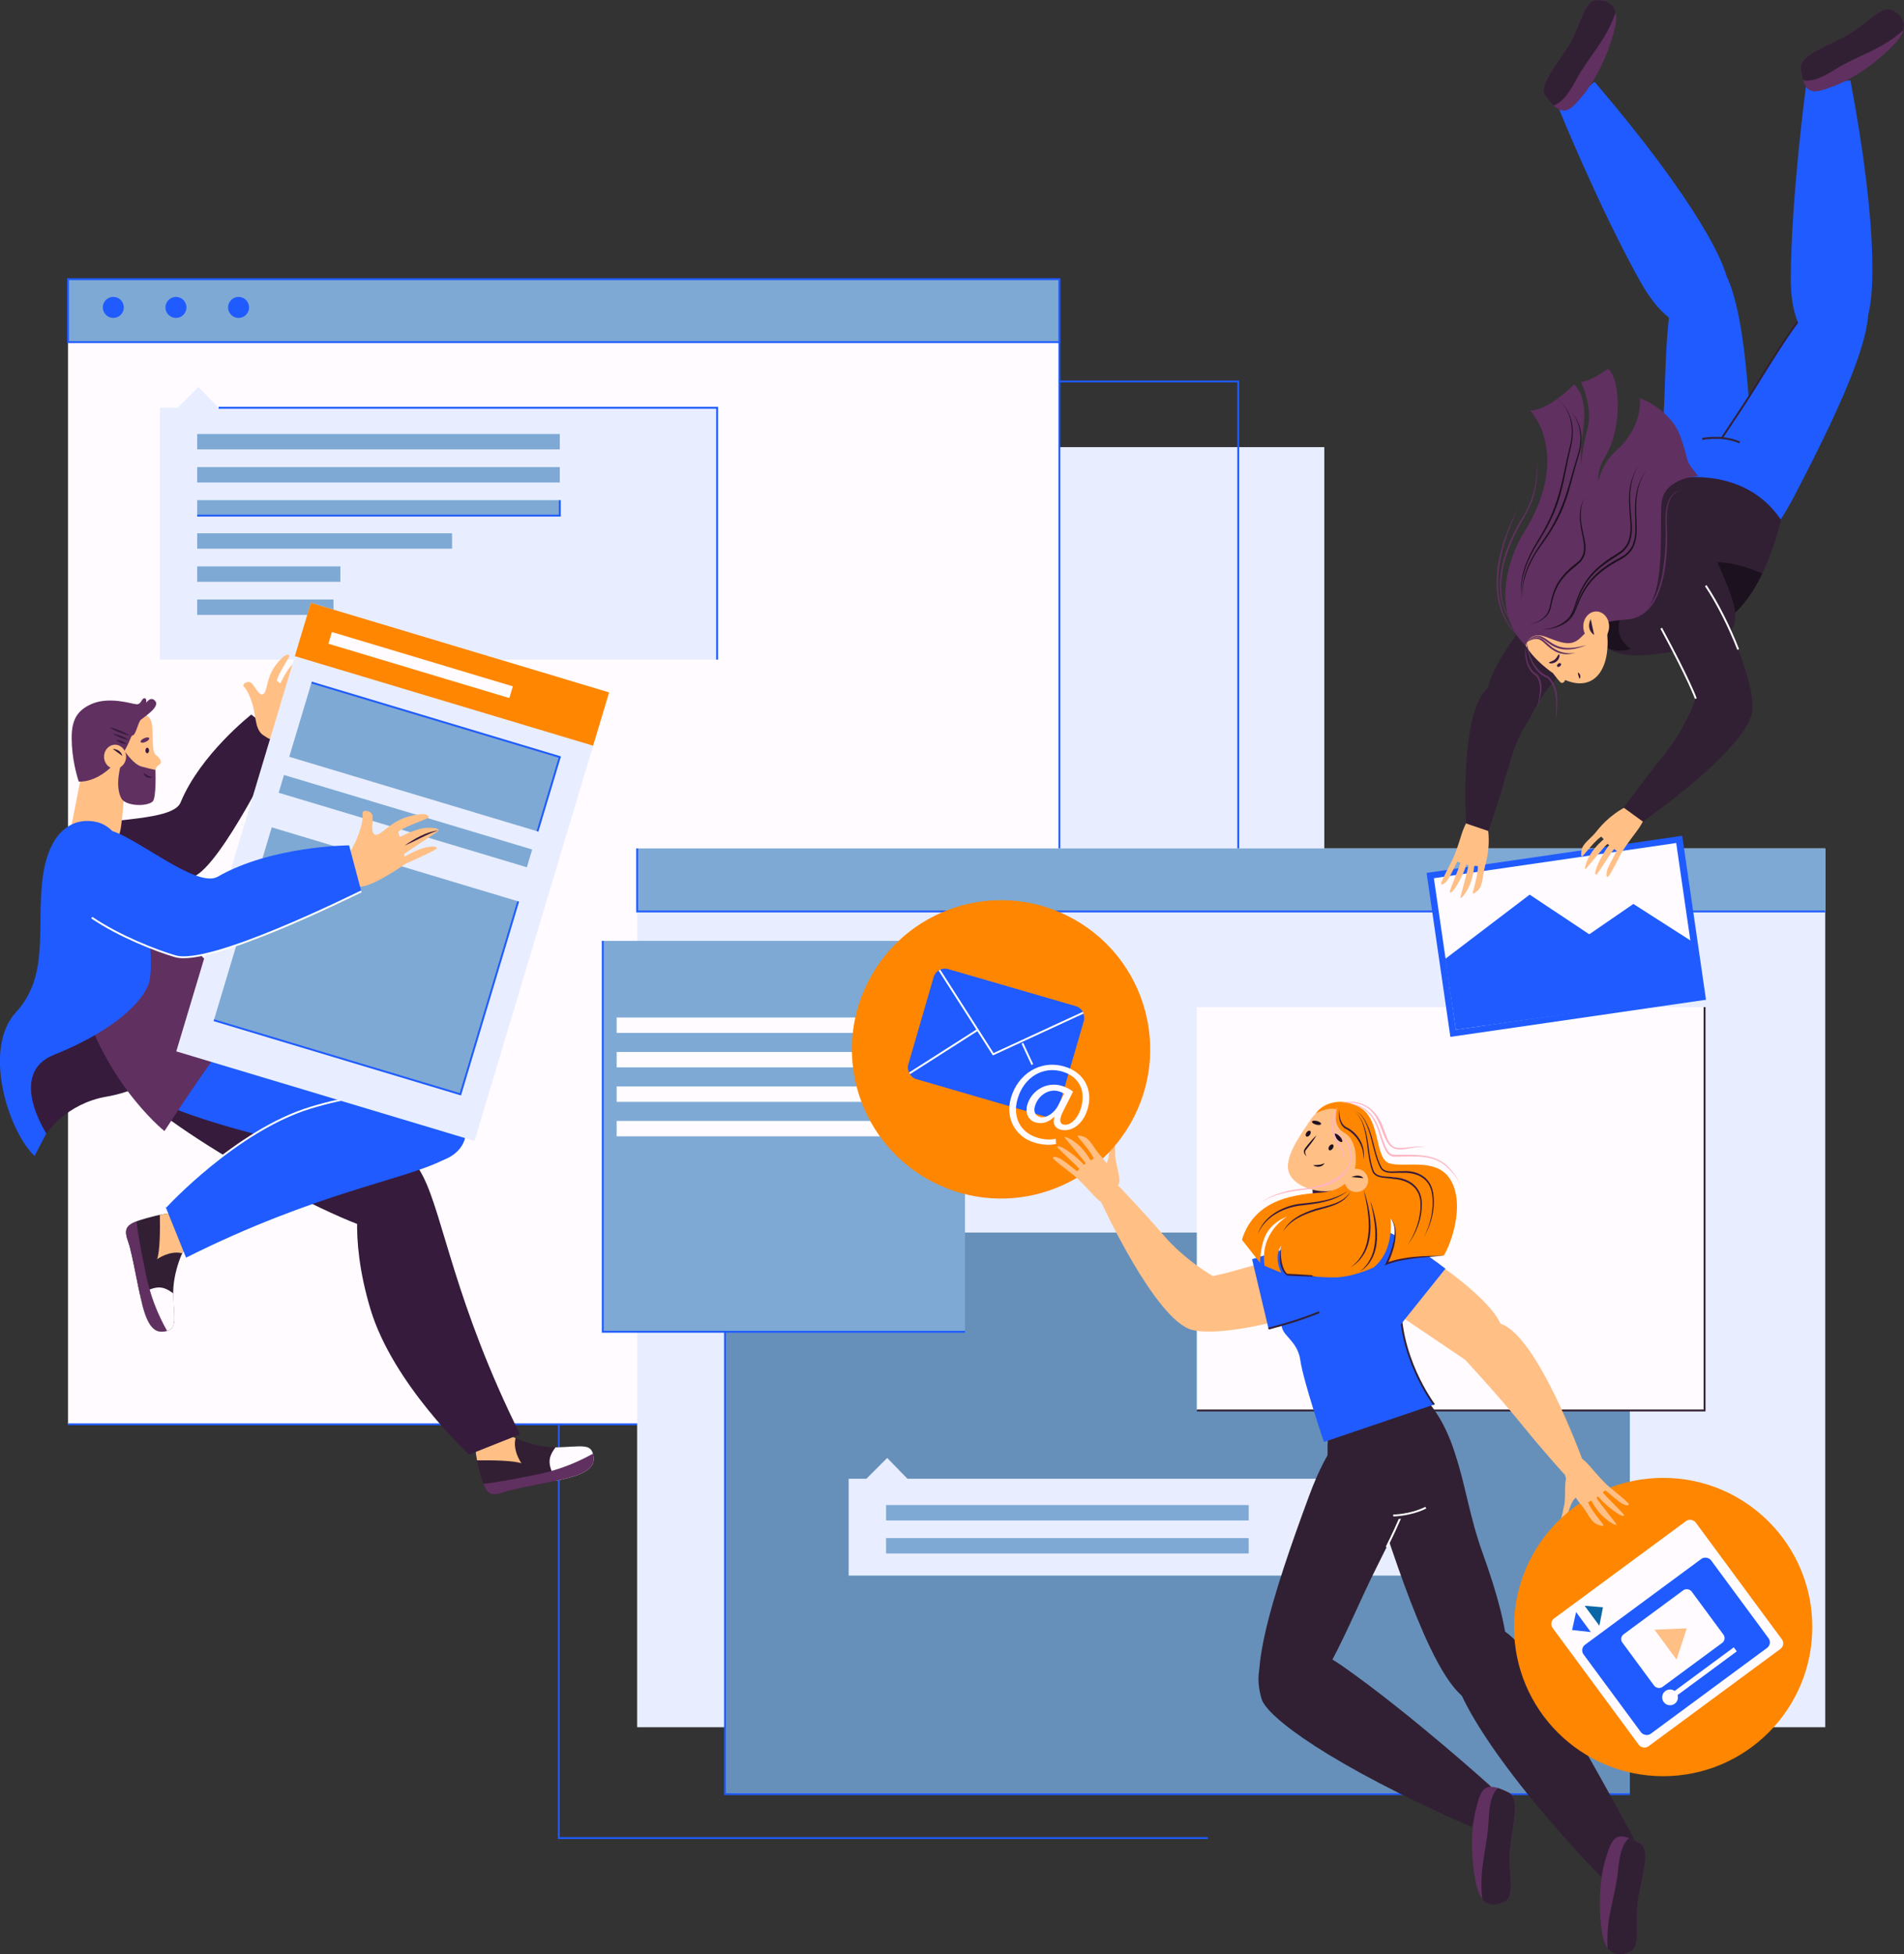 <?xml version="1.0" encoding="UTF-8"?> <svg xmlns="http://www.w3.org/2000/svg" id="_Слой_2" data-name="Слой 2" viewBox="0 0 253.56 260.2"><rect x="0" y="0" width="253.56" height="260.2" fill="#333333" stroke="none"/><defs><style> .cls-1 { fill: #0b66a8; } .cls-2 { fill: #1c111e; } .cls-3 { fill: #ff8600; } .cls-4 { fill: #321f33; } .cls-5 { fill: #6690ba; } .cls-6 { fill: #fff; stroke: #000; } .cls-6, .cls-7, .cls-8, .cls-9 { stroke-miterlimit: 10; stroke-width: .25px; } .cls-10 { fill: #1f5bff; } .cls-11 { fill: #312033; } .cls-12 { fill: #e8eeff; } .cls-13 { fill: #361b3c; } .cls-14 { fill: #603060; } .cls-15 { fill: #7ea9d4; } .cls-16 { fill: #ffb4c1; } .cls-17 { fill: #ffbf85; } .cls-7 { stroke: #fff; } .cls-7, .cls-8, .cls-9 { fill: none; } .cls-18 { fill: #fffbff; } .cls-8 { stroke: #312033; } .cls-9 { stroke: #1f5bff; } .cls-19 { fill: #1d0e21; } </style></defs><g id="OBJECTS"><g><g><g><rect class="cls-12" x="83.46" y="59.53" width="92.9" height="89.76"></rect><polyline class="cls-9" points="164.9 131.97 164.9 50.79 80.88 50.79"></polyline><polyline class="cls-9" points="74.42 166.09 74.42 244.72 160.85 244.72"></polyline></g><g><rect class="cls-18" x="9.06" y="37.17" width="132.02" height="152.45"></rect><polyline class="cls-9" points="141.08 37.17 141.08 189.63 9.06 189.63"></polyline><rect class="cls-15" x="9.06" y="37.17" width="132.02" height="8.38"></rect><rect class="cls-9" x="9.06" y="37.17" width="132.02" height="8.38"></rect><path class="cls-10" d="m13.69,40.93c0-.77.63-1.4,1.4-1.4s1.4.63,1.4,1.4-.63,1.4-1.4,1.4-1.4-.63-1.4-1.4Z"></path><path class="cls-10" d="m22.03,40.93c0-.77.63-1.4,1.4-1.4s1.4.63,1.4,1.4-.63,1.4-1.4,1.4-1.4-.63-1.4-1.4Z"></path><path class="cls-10" d="m30.37,40.93c0-.77.63-1.4,1.4-1.4s1.4.63,1.4,1.4-.63,1.4-1.4,1.4-1.4-.63-1.4-1.4Z"></path><polygon class="cls-12" points="29.11 54.29 26.42 51.51 23.64 54.29 21.29 54.29 21.29 87.82 95.5 87.82 95.5 54.29 29.11 54.29"></polygon><polyline class="cls-9" points="95.5 87.82 95.5 54.29 29.11 54.29"></polyline><rect class="cls-15" x="26.26" y="57.78" width="48.29" height="2.05"></rect><rect class="cls-15" x="26.26" y="62.19" width="48.29" height="2.05"></rect><rect class="cls-15" x="26.26" y="66.59" width="48.29" height="2.05"></rect><polyline class="cls-9" points="74.55 66.59 74.55 68.65 26.26 68.65"></polyline><rect class="cls-15" x="26.26" y="71" width="33.94" height="2.05"></rect><rect class="cls-15" x="26.26" y="75.41" width="19.07" height="2.05"></rect><rect class="cls-15" x="26.26" y="79.82" width="18.15" height="2.05"></rect></g><g><rect class="cls-12" x="84.85" y="112.96" width="158.22" height="117"></rect><rect class="cls-15" x="84.85" y="112.96" width="158.22" height="8.38"></rect><polyline class="cls-9" points="243.07 121.35 84.85 121.35 84.85 112.96"></polyline></g><g><rect class="cls-5" x="96.55" y="164.1" width="120.5" height="74.77"></rect><polyline class="cls-9" points="217.05 238.87 96.55 238.87 96.55 164.1"></polyline></g><g><polygon class="cls-12" points="120.85 196.88 118.15 194.11 115.38 196.88 113.02 196.88 113.02 209.77 187.24 209.77 187.24 196.88 120.85 196.88"></polygon><rect class="cls-15" x="118" y="200.38" width="48.29" height="2.05"></rect><rect class="cls-15" x="118" y="204.78" width="48.29" height="2.05"></rect></g><g><rect class="cls-15" x="80.27" y="125.27" width="48.24" height="52.04"></rect><rect class="cls-18" x="82.12" y="135.47" width="43.47" height="2.05"></rect><rect class="cls-18" x="82.12" y="140.06" width="43.47" height="2.05"></rect><rect class="cls-18" x="82.12" y="144.65" width="43.47" height="2.05"></rect><rect class="cls-18" x="82.12" y="149.24" width="43.47" height="2.05"></rect><polyline class="cls-9" points="128.51 177.31 80.27 177.31 80.27 125.27"></polyline></g><g><rect class="cls-18" x="159.38" y="134.09" width="67.62" height="53.7"></rect><polyline class="cls-8" points="227 134.09 227 187.79 159.38 187.79"></polyline></g></g><g><g><path class="cls-13" d="m9.29,116.81c1.92,4.3,12.74,1.39,16.46-.08,3.73-1.47,11.33-17.19,11.93-18.37l-4.22-3.22s-6.79,5.31-9.41,11.7c-1.03,2.52-9.98,2.03-12.72,3.31-1.38.65-4.31,1.57-2.05,6.65Z"></path><path class="cls-17" d="m35.21,97.98c-1.28-.71-1.08-2.49-1.54-4.05-.45-1.56-.87-2.18-1.19-2.5-.32-.32.44-.83.91-.56.47.27,1.07,1.85,1.65,1.55.59-.3.4-2.17,1.65-3.83,1.25-1.65,1.73-1.49,1.85-1.34.12.15-1.57,2.53-1.68,3.39l.48.34s.9-1.99,1.85-2.74c.95-.75,1.21-.61,1.1-.3-.11.31-1.41,4.25-1.41,4.25l.23.18s.65-1.59,1.27-2.29c.61-.7.88-.75,1.01-.65.12.1-1.71,3.5-1.71,3.5,0,0-1.33,4.36-2.46,5.12-1.14.77-1.65.13-2-.07Z"></path><path class="cls-6" d="m38.36,91.39s1.16-2.85,1.94-3.63"></path></g><g><path class="cls-4" d="m64.91,189.95c-2.22.8-1.69,3.54-.97,6.2.73,2.67,1.18,3.2,3.08,2.53,1.91-.67,7.38-1.45,9.54-2.18,2.15-.73,2.77-1.59,2.41-2.94s-1.47-.99-4.67-.88c-3.2.11-6.69-1.5-7.06-2.12-.37-.62-.98-1.11-2.33-.62Z"></path><path class="cls-18" d="m73.99,192.69c-1.17,1.53-.99,2.39.08,4.45.99-.21,1.88-.42,2.49-.63,2.15-.73,2.77-1.59,2.41-2.94-.36-1.35-1.47-.99-4.67-.88-.1,0-.21,0-.31,0Z"></path><path class="cls-14" d="m71.42,196.33c-2.28.45-4.66.96-7.04,1.23.54,1.42,1.14,1.66,2.64,1.13,1.91-.67,7.38-1.45,9.54-2.18,2.15-.73,2.77-1.59,2.41-2.94,0-.01,0-.02-.01-.03-2.32,1.3-4.81,2.25-7.54,2.79Z"></path><path class="cls-17" d="m64.91,189.95c-1.74.62-1.79,2.44-1.38,4.48,2.23-.03,4.87.03,5.91.39,0,0-1.21-1.69-.78-3.34-.76-.35-1.29-.69-1.42-.91-.37-.62-.98-1.11-2.33-.62Z"></path><path class="cls-13" d="m19.67,133.77c5.68-3.13,17.28,3.17,30.62,15.23,9.01,8.15,8.18,14.95,2.68,15.36-5.5.41-33.63-15.39-36.54-20.99-3.21-6.18.79-8.25,3.24-9.6Z"></path><path class="cls-13" d="m48.35,157.15c1.2-2.98,5.28-5.84,7.99-.53,2.71,5.32,4.24,16.9,12.91,34.34l-6.78,2.7s-10.16-9.39-13.15-19.41c-2.99-10.02-1.37-16.11-.96-17.11Z"></path></g><g><path class="cls-17" d="m11.65,99.05l-2.22,11.31s-1.14,2.82,2.64,2.9c3.78.09,3.94-2.09,4.18-4.31.15-1.43.53-5.97.78-9.03.13-1.62-.97-3.06-2.47-3.21h0c-1.38-.14-2.63.86-2.92,2.33Z"></path><path class="cls-17" d="m17.26,94.8c2.27,0,2.98.57,3.04,2.3.06,1.73-.03,3.04.48,3.43.51.39.83.92.54,1.19-.3.27-.75.27-.66,1.67.09,1.4-.75,3.01-3.49,2.74-1.22-.12-1.34-7-1.37-9.03-.03-2.03.77-2.3,1.46-2.3Z"></path><path class="cls-14" d="m16.67,100.11s1.16,1.67,2.15,1.94c1.66.45,1.88.45,1.88.45,0,0,.15,3.8-.39,4.23-.89.72-3.63.57-4.16-.45-1.18-2.28.52-6.17.52-6.17Z"></path><path class="cls-14" d="m19.87,98.27c.06.13-.14.36-.46.5-.31.14-.62.15-.68.02-.06-.13.14-.36.46-.5s.62-.15.68-.02Z"></path><path class="cls-13" d="m19.85,99.92c0,.2-.11.37-.24.37s-.24-.16-.24-.37.11-.37.24-.37.24.16.24.37Z"></path><path class="cls-14" d="m10.49,104.06s2.15.24,4.49-2.11c2.34-2.34,2.3-4.01,2.7-4.05.4-.04.72-1.75,1.07-2.07.36-.32,2.54-1.67,1.95-2.46-.6-.79-1.23.2-1.23.2,0,0,.12-.68-.28-.6-.4.08-.36.87-1.07.79s-3.62-1.07-6,0c-2.38,1.07-2.7,2.86-2.54,5.52.16,2.66.91,4.77.91,4.77Z"></path><path class="cls-17" d="m16.79,100.75c0,.88-.66,1.6-1.47,1.6s-1.47-.72-1.47-1.6.66-1.6,1.47-1.6,1.47.72,1.47,1.6Z"></path><path class="cls-13" d="m15.02,99.71s1.03-.02,1.27.93l-1.27-.93Z"></path><path class="cls-13" d="m19.09,102.89c.42.28.71.46,1.21.58-.46.26-1.1-.08-1.21-.58h0Z"></path><path class="cls-13" d="m15.46,98.51c.53.03,1.01.22,1.42.57-.53-.03-1.01-.22-1.42-.57h0Z"></path><path class="cls-13" d="m15.02,97.67c.77.13,1.48.41,2.13.85-.77-.13-1.48-.41-2.13-.85h0Z"></path><path class="cls-13" d="m14.56,96.83c.97.21,1.89.58,2.74,1.11-.97-.21-1.89-.58-2.74-1.11h0Z"></path></g><g><path class="cls-4" d="m25.78,163.11c-.81-2.21-3.54-1.68-6.21-.94-2.66.74-3.2,1.19-2.52,3.09s1.48,7.38,2.21,9.53,1.6,2.77,2.95,2.4.98-1.48.86-4.67c-.12-3.2,1.48-6.7,2.09-7.07.61-.37,1.11-.98.61-2.34Z"></path><path class="cls-18" d="m23.08,172.21c-1.53-1.17-2.4-.98-4.45.09.22.99.43,1.88.64,2.49.74,2.15,1.6,2.77,2.95,2.4s.98-1.48.86-4.67c0-.1,0-.21,0-.31Z"></path><path class="cls-14" d="m19.43,169.65c-.46-2.28-.98-4.66-1.25-7.03-1.42.55-1.66,1.14-1.12,2.65.68,1.91,1.48,7.38,2.21,9.53s1.6,2.77,2.95,2.4c.01,0,.02,0,.03-.01-1.31-2.31-2.26-4.8-2.82-7.53Z"></path><path class="cls-17" d="m25.78,163.11c-.63-1.73-2.45-1.78-4.49-1.37.04,2.23,0,4.87-.37,5.91,0,0,1.68-1.22,3.34-.79.34-.76.68-1.29.9-1.42.61-.37,1.11-.98.61-2.34Z"></path><path class="cls-10" d="m18.41,134.66c4.54-4.63,17.46-1.92,33.7,5.81,10.97,5.22,12.13,11.97,6.97,13.95-5.15,1.97-36.63-5.09-41.02-9.62-4.85-5-1.61-8.13.35-10.13Z"></path><path class="cls-10" d="m58.52,146.43c2.98,1.19,5.86,5.25.56,7.98-5.31,2.73-16.88,4.31-34.3,13.03l-2.73-6.77s9.35-10.19,19.36-13.22c10-3.03,16.1-1.43,17.11-1.02Z"></path><path class="cls-7" d="m22.06,160.68s9.35-10.19,19.36-13.22c10-3.03,16.1-1.43,17.11-1.02"></path></g><g><path class="cls-13" d="m6.18,150.9s2.62-3.97,7.99-4.89c5.37-.92,9.17-4.06,11-5.24,1.83-1.18-4.58-24.89-9.04-25.8-4.45-.92-14.41,23.58-14.01,30.39.39,6.81,4.06,5.54,4.06,5.54Z"></path><path class="cls-14" d="m11.42,111.43c3.77-2.69,7.2,2.23,11.79,10.74,4.58,8.51,11.66,10.48,11.66,10.48,0,0-3.54,3.47-12.97,17.94,0,0-9.43-7.47-12.05-21.74-2.62-14.28.65-16.76,1.57-17.42Z"></path><path class="cls-10" d="m13.12,109.51c-3.19-.89-6.68.92-7.47,7.6s.92,12.84-3.54,17.68c-4.45,4.85-1.05,15.72,2.49,19.12l1.57-3.01s-5.24-7.99,1.05-10.48c6.29-2.49,11.39-6.16,12.57-9.43,1.18-3.27-1.05-19.91-6.68-21.48Z"></path></g><g><rect class="cls-12" x="31.57" y="84.91" width="41.47" height="62.35" transform="translate(35.58 -10.14) rotate(16.71)"></rect><rect class="cls-15" x="31.61" y="114.51" width="34.27" height="26.81" transform="translate(38.84 -8.61) rotate(16.71)"></rect><polyline class="cls-9" points="69.01 120.01 61.31 145.69 28.48 135.83"></polyline><rect class="cls-3" x="39.46" y="86.07" width="41.47" height="7.41" transform="translate(28.35 -13.52) rotate(16.71)"></rect><rect class="cls-18" x="43.44" y="87.73" width="25.16" height="1.63" transform="translate(27.82 -12.37) rotate(16.71)"></rect><rect class="cls-15" x="39.28" y="95.61" width="34.51" height="10.33" transform="translate(31.36 -12) rotate(16.71)"></rect><polyline class="cls-9" points="41.49 90.87 74.55 100.79 71.58 110.69"></polyline><rect class="cls-15" x="36.74" y="108.09" width="34.51" height="2.47" transform="translate(33.71 -10.91) rotate(16.71)"></rect></g><g><path class="cls-17" d="m46.06,116.51c-.69-1.61.8-3.15,1.51-4.96.71-1.81.77-2.7.71-3.24-.06-.54,1.02-.46,1.28.14.25.6-.35,2.53.43,2.68.78.15,1.97-1.76,4.37-2.41,2.39-.65,2.73-.15,2.73.08s-3.34,1.24-4.07,1.97l.21.67s2.31-1.22,3.76-1.24c1.45-.02,1.6.32,1.26.53-.34.21-4.45,2.98-4.45,2.98l.08.34s1.78-1.03,2.88-1.24c1.09-.21,1.39-.06,1.43.13.04.19-4.18,2.06-4.18,2.06,0,0-4.45,3.15-6.09,3.04-1.64-.1-1.66-1.09-1.85-1.53Z"></path><path class="cls-13" d="m53.87,112.58c1.35-.92,2.84-1.82,4.49-2.02-1.57.52-2.97,1.39-4.49,2.02h0Z"></path><path class="cls-10" d="m7.72,115.33c-1.34,5.47,11.04,10.65,15.64,12,4.61,1.34,23.32-7.96,24.76-8.64l-1.63-6.14s-10.32.05-17.49,4.17c-2.83,1.63-10.94-5.4-14.47-6.19-1.78-.4-5.23-1.68-6.81,4.8Z"></path><path class="cls-7" d="m12.22,122.17c3.67,2.49,8.59,4.41,11.14,5.15,4.61,1.34,23.32-7.96,24.76-8.64"></path></g></g><g><g><path class="cls-11" d="m187.03,187.8c7.78.39,7,9.5,10.38,18.87,4.11,11.37,4.76,18.21.18,19.92-4.58,1.72-9.7-12.36-13.88-25.25-4.72-14.55,2.28-13.59,3.32-13.54Z"></path><path class="cls-11" d="m193.75,222.53c-.27,2.46,5.27,12.62,19.56,27.46l4.39-4.98s-7.63-14.34-13.56-23.58c-5.28-8.22-9.68-5.56-10.4,1.09Z"></path><path class="cls-14" d="m213.77,247.69c.91-3.12,1.39-4.1,4.6-2.28,1.45.82.34,4.12-.2,7.27-.54,3.14.41,6.37-1.03,7.13-1.44.76-3.1.49-3.64-1.78-.53-2.27-.74-6.89.26-10.34Z"></path><path class="cls-11" d="m217.15,259.82c1.44-.76.49-3.99,1.03-7.13.54-3.14,1.65-6.44.2-7.27-.55-.31-1.02-.54-1.43-.69-.79.66-1.24,1.88-1.47,4.27-.33,3.54-1.69,6.36-1.38,10.38.76,1,1.97,1.01,3.05.44Z"></path></g><g><path class="cls-11" d="m185.33,190.59c5.87,5.12.65,12.21-3.54,21.25-4.19,9.04-7.55,17.24-12.21,15.75-4.66-1.49.05-15.71,4.75-28.42,5.31-14.35,10.21-9.26,11-8.57Z"></path><path class="cls-7" d="m185.33,190.59c4.54,3.96,2.45,9.09-.67,15.39"></path><path class="cls-11" d="m168,226.18c.69,2.38,9.06,8.76,27.92,17.05l2.61-5.4s-10.73-9.7-19.72-15.99c-8-5.6-12.67-2.09-10.81,4.34Z"></path><path class="cls-14" d="m196.48,241.19c.75-3.17,1.17-4.17,4.47-2.52,1.49.75.56,4.1.19,7.27-.37,3.17.75,6.34-.65,7.17-1.4.84-3.07.65-3.73-1.58-.65-2.24-1.1-6.84-.28-10.34Z"></path><path class="cls-11" d="m200.48,253.12c1.4-.84.28-4.01.65-7.17.37-3.17,1.3-6.52-.19-7.27-.57-.28-1.05-.48-1.46-.61-.76.71-1.14,1.94-1.24,4.34-.15,3.55-1.35,6.44-.83,10.44.81.96,2.02.91,3.07.28Z"></path></g><g><path class="cls-11" d="m181.69,182.99c4.81-1.6,9.08,3.58,10.83,7.33,1.75,3.75,3.84,9.78-3.84,11.44-7.68,1.66-11.44,1.66-11.7-3.75-.26-5.41-1.05-13.1,4.72-15.02Z"></path><path class="cls-10" d="m179.59,162.51c-7,2.5-8.78,12.18-8.91,13.75-.13,1.57,2.1,2.1,2.49,4.85.39,2.75,3.14,10.87,3.14,10.87l14.67-4.98s-4.98-6.55-4.45-14.54c.52-7.99-3.27-11.26-6.94-9.95Z"></path><path class="cls-8" d="m190.98,187.01s-4.98-6.55-4.45-14.54c.04-.66.06-1.3.04-1.89"></path><path class="cls-7" d="m185.54,201.77s2.23,0,4.34-1.04"></path></g><g><path class="cls-17" d="m208.79,196.4c-.58.51-.22,2.7-.48,3.99-.26,1.28-.51,2.2-.51,2.2,0,0,.66.05.94-.86.28-.91.62-2.11,1.23-2.41.61-.3-.29-3.7-1.17-2.92Z"></path><circle class="cls-3" cx="221.49" cy="216.62" r="19.86"></circle><rect class="cls-18" x="210.2" y="206.93" width="23.67" height="21.16" rx=".91" ry=".91" transform="translate(-85.77 174.3) rotate(-36.42)"></rect><rect class="cls-10" x="212.65" y="211.83" width="21.1" height="14.73" rx=".91" ry=".91" transform="translate(-86.54 175.32) rotate(-36.42)"></rect><polygon class="cls-10" points="211.85 217.29 209.89 214.63 209.36 217.02 211.85 217.29"></polygon><polygon class="cls-1" points="212.99 216.45 211.03 213.79 213.47 213.99 212.99 216.45"></polygon><rect class="cls-18" x="217.05" y="213.81" width="11.46" height="8.71" rx=".78" ry=".78" transform="translate(-86.01 174.87) rotate(-36.42)"></rect><polygon class="cls-17" points="223.27 220.96 220.34 216.98 224.63 216.79 223.27 220.96"></polygon><rect class="cls-18" x="220.78" y="222.65" width="11.43" height=".67" transform="translate(-88.15 178.02) rotate(-36.42)"></rect><path class="cls-18" d="m221.56,226.61c-.34-.47-.25-1.13.22-1.47.47-.34,1.13-.25,1.47.22.34.47.25,1.13-.22,1.47-.47.34-1.13.25-1.47-.22Z"></path></g><g><path class="cls-17" d="m202.57,189.56c2.86,3.54,5.77,6.74,5.77,6.74l2.34-2.11s-6.01-16.48-10.86-17.95h0c-1.98-4.66-16.51-14.24-19.06-12.25-2.55,1.99-4.17,4.59,2.32,8.93,6.49,4.35,12.05,8.13,12.05,8.13,0,0,4.59,4.97,7.44,8.51Z"></path><path class="cls-10" d="m192.49,168.91c-5.14-3.97-10.81-7.08-12.48-5.78-3.02,2.36-4.95,5.44,2.75,10.6,1.44.97,2.7,1.83,3.79,2.59l5.94-7.41Z"></path><path class="cls-17" d="m210.68,200.5c.77.92,1.19,2.19,2.12,2.5.93.31.82.11.48-.31-.33-.42-1.51-1.88-1.79-2.66l.42-.25s.67,1.31,1.61,2.17c.94.86,1.72,1.16,1.77,1.06.05-.1-2.43-3.06-2.67-3.59l.19-.19s.81.99,2.02,1.87c1.21.88,1.41.77,1.47.64s-2.77-2.8-2.84-3.06l.32-.27s1.17,1,1.89,1.55c.73.55,1.32.55,1.23.28-.09-.27-2.04-1.82-2.63-2.31s-1.67-1.69-2.16-2.28c-.93-1.11-2.02-2.13-2.75-2.11-.73.02-1.43.7-1.31,1.4.46,2.69,1.86,4.65,2.63,5.57Z"></path></g><g><path class="cls-17" d="m148.94,157.73c.46-.63-.39-2.69-.43-3.99-.03-1.31,0-2.26,0-2.26,0,0-.65.1-.72,1.05-.07.95-.13,2.19-.65,2.62-.52.43,1.11,3.54,1.8,2.59Z"></path><circle class="cls-3" cx="133.31" cy="139.7" r="19.86" transform="translate(-51.42 195.94) rotate(-63.27)"></circle><rect class="cls-10" x="122.24" y="131.21" width="20.83" height="15.23" rx="1.54" ry="1.54" transform="translate(43.96 -31.48) rotate(16.19)"></rect><path class="cls-10" d="m125.11,129.17l7.15,11.19,11.99-5.53c-.18-.4-.54-.72-.99-.86l-16.97-4.93c-.41-.12-.83-.06-1.18.12Z"></path><polyline class="cls-7" points="125.11 129.17 132.27 140.36 144.25 134.83"></polyline><line class="cls-7" x1="121.13" y1="142.9" x2="130.14" y2="137.15"></line><line class="cls-7" x1="137.48" y1="141.74" x2="136.15" y2="138.89"></line><path class="cls-18" d="m140.65,152.31c-.95.19-1.83.12-2.84-.17-2.45-.71-4.01-3.11-3.18-5.98.9-3.08,3.81-5.13,7.13-4.16,2.6.76,3.82,3.09,3.1,5.59-.65,2.24-2.29,3.2-3.7,2.79-.6-.17-1.04-.74-.73-1.64l-.06-.02c-.78.73-1.59.97-2.49.71-.87-.25-1.41-1.17-1.07-2.35.54-1.85,2.5-3.12,4.58-2.52.64.19,1.17.49,1.51.78l-1.29,2.56c-.55,1.07-.53,1.65-.04,1.81.76.24,1.91-.53,2.41-2.27.63-2.17-.22-4.1-2.54-4.78-2.44-.71-5.05.63-5.93,3.66-.72,2.5.46,4.51,2.67,5.16.85.25,1.7.3,2.41.13l.05.71Zm1.05-6.7c-.14-.09-.37-.22-.72-.32-1.32-.38-2.74.55-3.16,2-.19.66,0,1.23.66,1.42.87.25,1.98-.62,2.42-1.5l.81-1.6Z"></path></g><g><path class="cls-17" d="m146.45,153.74c-.8-.89-1.26-2.15-2.2-2.43-.94-.28-.82-.08-.47.33.34.41,1.57,1.83,1.88,2.61l-.41.26s-.71-1.29-1.68-2.12c-.97-.83-1.76-1.1-1.8-1-.04.1,2.53,2.98,2.79,3.51l-.19.2s-.84-.97-2.08-1.81c-1.24-.84-1.44-.73-1.49-.6-.06.13,2.86,2.71,2.94,2.96l-.32.28s-1.2-.97-1.94-1.49c-.75-.52-1.34-.5-1.24-.24.1.26,2.09,1.75,2.7,2.23.61.47,1.72,1.64,2.23,2.21.96,1.08,2.09,2.07,2.82,2.02.73-.05,1.41-.74,1.27-1.44-.54-2.68-2-4.59-2.81-5.48Z"></path><path class="cls-17" d="m146.65,160.05s7.18,15.69,12.07,17c4.89,1.31,21.31-3.14,21.31-6.37s-1.05-6.11-8.47-3.67c-7.42,2.44-10.04,2.88-10.04,2.88,0,0-3.65-2.04-6.61-5.48-2.97-3.45-5.98-6.55-5.98-6.55l-2.27,2.18Z"></path><path class="cls-10" d="m168.93,176.89c6.29-1.61,12.23-4.16,12.23-6.28,0-3.83-1.24-7.25-10.05-4.35-1.65.54-3.1,1-4.37,1.39l2.19,9.24Z"></path><path class="cls-8" d="m168.93,176.89c2.41-.62,4.77-1.37,6.76-2.19"></path></g><g><path class="cls-13" d="m178.21,167.24l1.34-.09c1.71-.11,2.92-1.7,2.58-3.38l-2.01-9.92c-.28-1.39-1.55-2.35-2.96-2.26h0c-1.56.1-2.73,1.45-2.63,3.01l.67,10.01c.1,1.56,1.45,2.73,3.01,2.63Z"></path><path class="cls-17" d="m181.22,148.93c-2.24-2-5.24-2.07-6.66.1-1.42,2.17-3.83,5.33-2.8,7.34,1.03,2.01,4.84,2.91,7.39,1.68,2.55-1.23,4.45-7,2.07-9.12Z"></path><path class="cls-19" d="m175.93,149.65c-.03.13-.33.17-.67.08-.33-.09-.58-.26-.54-.4.03-.13.33-.17.67-.08.33.09.58.26.54.4Z"></path><path class="cls-19" d="m178.73,152.02c-.11.1-.41-.06-.69-.35-.27-.29-.4-.61-.3-.71.11-.1.41.06.69.35.27.29.4.61.3.71Z"></path><path class="cls-19" d="m177.48,152.91c-.14.2-.35.3-.48.21-.12-.09-.11-.32.03-.52.14-.2.35-.3.48-.21.12.09.11.32-.03.52Z"></path><path class="cls-19" d="m174.44,151.09c-.14.2-.35.3-.48.21-.12-.09-.11-.32.03-.52.14-.2.35-.3.48-.21.12.09.11.32-.03.52Z"></path><path class="cls-19" d="m175.32,151.14c-.39.74-.99,1.41-1.48,2.06-.09.21.02.51.16.76-.2-.19-.42-.46-.34-.81.13-.32.33-.48.5-.73.37-.44.73-.89,1.17-1.27h0Z"></path><path class="cls-19" d="m174.87,155.14c.57-.04,1.02-.01,1.52-.28-.26.55-1.07.6-1.52.28h0Z"></path><path class="cls-3" d="m175.18,148.28s1.62-.96,2.84-.57c0,0-.74,2.14,1.05,3.14,1.79,1,1.61,4.28,1.27,5.06-.35.79-1.27,2.6-4.34,2.86s-8.84.59-10.61,6.29l2.42,3.08s0-2.62.98-4.13c.98-1.51,2.62-2.03,2.62-2.03,0,0-3.67,2.03-3.01,6.55l2.23.92s-1.11-2.1,0-3.6c0,0-.52,2.82.79,3.86l5.24.26s.07-4.45,4.13-7.07c4.06-2.62,3.08-10.87,1.57-13.88s-5.68-2.93-7.16-.74Z"></path><path class="cls-13" d="m170.62,165.85c-.17,1.23.04,3.05.79,3.74,1.75.08,3.49.18,5.23.38-1.75.02-3.5-.05-5.24-.14-1.18-.91-1.03-2.68-.78-3.98h0Z"></path><path class="cls-3" d="m180.55,147.19c3.49,1.22,2.36,6.99,4.45,7.68,2.1.7,6.81-1.05,8.47,2.79,1.66,3.84-.87,9.17-1.22,9.52,0,0-5.41.09-7.6,1.05,0,0,2.18-4.28.52-6.02,0,0,.61,4.28-2.27,6.55,0,0-2.79,1.31-5.15,1.31s-2.97-.17-2.97-.17c0,0,.17-3.75,2.44-5.59,2.27-1.83,5.5-4.89,4.98-10.48-.52-5.59-1.66-6.64-1.66-6.64Z"></path><path class="cls-13" d="m180.35,147.87c.97.29,1.48,1.28,1.85,2.14.78,1.76.89,3.82,1.83,5.48.58.75,1.82.37,2.67.44,2.18-.17,4.01.92,4.2,3.23.22,1.96-.33,3.94-1.3,5.6.88-1.68,1.36-3.68,1.13-5.58-.22-2.23-1.94-3.13-4.03-3.02-.91-.08-2.2.28-2.82-.57-.95-1.74-1.04-3.73-1.78-5.55-.34-.87-.8-1.85-1.76-2.18h0Z"></path><path class="cls-13" d="m180.22,148.03c.92.4,1.31,1.43,1.58,2.33.57,1.83.44,3.88,1.18,5.63.49.81,1.75.58,2.59.75,2.18.09,3.86,1.37,3.78,3.68,0,1.96-.78,3.86-1.94,5.39,1.07-1.56,1.77-3.49,1.76-5.39.04-2.23-1.56-3.32-3.63-3.46-.89-.19-2.21.02-2.73-.89-.74-1.83-.6-3.81-1.11-5.69-.24-.9-.58-1.93-1.48-2.36h0Z"></path><path class="cls-13" d="m192.25,167.19c-2.63.23-5.38.29-7.84,1.28.53-1.02.94-2.12,1.19-3.24.2-1,.28-2.17-.41-3.01.38.38.58.91.65,1.44.17,1.61-.4,3.2-1.06,4.64,0,0-.16-.17-.16-.17,2.43-.9,5.09-.92,7.65-.94h0Z"></path><path class="cls-17" d="m182.15,157.56c-.22.83-1.08,1.32-1.92,1.1-.85-.22-1.36-1.07-1.14-1.9.22-.83,1.08-1.32,1.92-1.1s1.36,1.07,1.14,1.9Z"></path><path class="cls-19" d="m181.57,156.85s-.42-.63-1.58-.14l1.58.14Z"></path><path class="cls-16" d="m179.1,146.96c1.74-.29,3.52.97,4.22,2.53.58,1.17.79,2.49,1.42,3.61.21.37.52.63.93.65,2.49.04,5.51-.35,7.37,1.8.6.63,1.14,1.36,1.35,2.21-.25-.83-.82-1.53-1.44-2.12-1.92-2.11-4.72-1.62-7.31-1.64-.48-.02-.9-.39-1.1-.78-.63-1.16-.82-2.49-1.38-3.66-.67-1.53-2.35-2.79-4.07-2.6h0Z"></path><path class="cls-16" d="m178.15,147.52c-.3,1.21-.55,2.83.51,3.72.37.27.67.63.89,1.04,1,1.66.21,3.83-1.39,4.79-1.55,1.04-3.43,1.17-5.18,1.41-1.76.23-3.55.62-5.04,1.64,1.44-1.11,3.25-1.56,5.02-1.81,3.16-.21,8.35-1.86,6.45-5.95-.2-.39-.48-.73-.83-1-1.12-.93-.78-2.62-.42-3.84h0Z"></path><path class="cls-16" d="m178.17,147.32c-.55,1.12-.86,2.44-.44,3.64.26.91,1.02,1.65,1.2,2.61.05.33-.06.67-.23.94.32-.6.07-1.24-.28-1.76-1.26-1.54-1.5-3.8-.24-5.43h0Z"></path><path class="cls-16" d="m178.78,146.8c2.77-.54,4.68,1.01,5.51,3.57.42,1.01.68,2.5,2.04,2.46,1.16.06,2.38-.36,3.57-.09-1.2-.18-2.35.31-3.57.29-3.24-.06-1.19-6.74-7.55-6.21h0Z"></path><path class="cls-13" d="m179.61,158.46c-1.85,1.57-4.35,1.82-6.63,2.07-2.28.36-4.55,1.56-5.48,3.79.75-2.33,3.13-3.66,5.43-4.03,2.34-.24,4.69-.42,6.68-1.82h0Z"></path><path class="cls-13" d="m179.85,158.61c-.79,1.74-2.94,2.09-4.57,2.56-1.67.52-3.44,1.26-4.41,2.8.81-1.66,2.66-2.49,4.34-3.03,1.67-.47,3.67-.7,4.64-2.32h0Z"></path><path class="cls-13" d="m178.32,147.75c.04.93.21,2.04,1.16,2.42,1.46.78,2.45,2.56,2.08,4.21.12-1.63-.81-3.2-2.18-4.01-1-.4-1.18-1.69-1.06-2.63h0Z"></path><path class="cls-13" d="m182.48,159.87c1.13,3,1.75,7.55-1.46,9.48,2.93-2.2,2.23-6.37,1.46-9.48h0Z"></path><path class="cls-13" d="m181.61,158.45c1.16,3.29,1.76,8.22-1.75,10.28,3.24-2.33,2.55-6.89,1.75-10.28h0Z"></path></g></g><g><g><path class="cls-10" d="m226.54,74.48c-7.39-2.47-5.3-11.01-4.91-20.97.39-9.96.33-18.82,5.2-19.23,4.87-.42,6.01,14.52,6.56,28.06.63,15.29-5.86,12.48-6.85,12.15Z"></path><path class="cls-10" d="m230.11,38.37c.41-2.44-4.36-11.82-17.76-27.48l-4.69,3.74s5.46,13.39,10.84,22.96c4.79,8.51,10.51,7.38,11.62.78Z"></path><path class="cls-14" d="m210.96,12.5c-2.05,2.53-2.86,3.25-5.12.33-1.02-1.32,1.27-3.94,2.98-6.63,1.71-2.69,2.08-6.03,3.7-6.18,1.62-.15,3.05.75,2.67,3.04-.38,2.3-1.97,6.64-4.23,9.44Z"></path><path class="cls-11" d="m212.52.02c-1.62.15-1.99,3.49-3.7,6.18-1.71,2.69-4,5.31-2.98,6.63.39.5.73.89,1.05,1.19.99-.31,1.87-1.25,3-3.37,1.67-3.14,4.01-5.21,5.28-9.04-.32-1.22-1.43-1.69-2.64-1.58Z"></path></g><g><path class="cls-10" d="m227.12,72.91c-5.19-5.82.87-12.19,6.16-20.64,5.29-8.45,9.64-16.16,14.07-14.1,4.44,2.06-2.01,15.59-8.26,27.61-7.06,13.58-11.28,7.91-11.98,7.14Z"></path><path class="cls-8" d="m229.25,58.39c1.26-1.92,2.66-3.95,4.02-6.12,5.29-8.45,9.64-16.16,14.07-14.1"></path><path class="cls-10" d="m248.17,43.36c1.57-1.91,2.09-12.43-1.75-32.67l-5.93.91s-1.92,14.34-2.01,25.31c-.08,9.77,5.45,11.63,9.69,6.45Z"></path><path class="cls-14" d="m244.41,11.39c-3.03,1.18-4.1,1.39-4.61-2.26-.23-1.65,3.06-2.78,5.89-4.27,2.82-1.49,4.8-4.2,6.28-3.52,1.48.68,2.28,2.17.8,3.97-1.47,1.8-5.01,4.78-8.37,6.09Z"></path><path class="cls-11" d="m251.97,1.33c-1.48-.68-3.46,2.04-6.28,3.52-2.82,1.49-6.11,2.62-5.89,4.27.09.63.19,1.14.32,1.55,1.01.23,2.25-.16,4.28-1.43,3.01-1.89,6.07-2.53,9.07-5.22.33-1.21-.39-2.18-1.51-2.69Z"></path><path class="cls-8" d="m226.69,58.44s2.73-.55,4.99.47"></path></g><g><rect class="cls-10" x="191.38" y="113.64" width="34.4" height="22.06" transform="translate(-15.74 31.25) rotate(-8.26)"></rect><rect class="cls-18" x="192.25" y="114.48" width="32.61" height="20.39" transform="translate(-15.75 31.25) rotate(-8.26)"></rect><polygon class="cls-10" points="204.35 129.41 217.52 120.35 225.22 125.28 226.33 132.51 197.64 136.54 204.35 129.41"></polygon><polygon class="cls-10" points="192.46 127.67 203.71 119.11 224.18 132.73 193.88 137.1 192.46 127.67"></polygon><path class="cls-18" d="m210.61,117.71c-.17-1.15.63-2.21,1.77-2.37,1.15-.17,2.21.63,2.37,1.77.17,1.15-.63,2.21-1.77,2.37-1.15.17-2.21-.63-2.37-1.77Z"></path></g><g><path class="cls-17" d="m197.75,115.44c-.35,1.15-.23,2.48-.96,3.13-.73.65-.71.42-.57-.1.14-.52.65-2.32.59-3.16l-.48-.06s-.1,1.47-.62,2.63c-.52,1.16-1.12,1.74-1.21,1.67-.08-.07,1.03-3.77,1.04-4.36l-.25-.1s-.35,1.23-1.12,2.52c-.77,1.29-.99,1.27-1.1,1.17-.11-.1,1.44-3.66,1.4-3.93l-.4-.12s-.67,1.38-1.13,2.17-1,1.02-1.02.74c-.02-.28,1.15-2.47,1.5-3.16.35-.69.86-2.22,1.08-2.95.41-1.39,1.02-2.76,1.69-3.02.68-.27,1.59.08,1.76.77.65,2.65.13,5.01-.22,6.15Z"></path><path class="cls-11" d="m213.02,75.03c-2.92-1.38-13.96,11.56-14.86,16.54-3.87,3.26-2.91,18.07-2.91,18.07l2.98,1.01s1.41-4.08,2.64-8.47c1.22-4.37,2.51-5.94,2.51-5.94.61-1.14,1.92-3.57,2.44-4.14,0,0,1.51-2.18,6.89-7.85,5.38-5.67,3.22-7.85.3-9.22Z"></path></g><g><path class="cls-11" d="m215.07,74.26s5.3-1.26,5.46-5.04c.17-3.78,0-5.04,0-5.04,0,0,11.01-3.36,16.65,5.04,0,0-4.12,18.92-14.29,13.12-10.17-5.8-7.82-8.07-7.82-8.07Z"></path><path class="cls-2" d="m218.6,79.59c1.1.81,2.49,1.72,4.29,2.74,5.75,3.28,9.56-1.34,11.8-5.97-7.98-3.42-10.81-.52-16.08,3.23Z"></path><path class="cls-11" d="m211.2,71.15c14.64-1.69,15.39-1.26,17.91,4.62s3.87,9.08-3.62,10.51c-7.48,1.43-11.27,1.77-13.54-2.27-2.27-4.04-8.74-11.94-.76-12.86Z"></path><path class="cls-2" d="m209.68,74.63c4.37-1.77,7.65-.34,7.57,2.86-.08,3.19-3.7,6.22-.08,8.91,0,0-4.2,1.77-6.39-4.37-2.19-6.14-1.09-7.4-1.09-7.4Z"></path></g><g><path class="cls-17" d="m212.6,110.7c-.73.95-1.9,1.62-2,2.59-.11.97.07.82.41.41.34-.41,1.52-1.87,2.23-2.31l.33.35s-1.14.93-1.79,2.03c-.64,1.1-.77,1.93-.67,1.95.11.03,2.48-3.02,2.96-3.36l.23.15s-.8,1-1.41,2.37c-.61,1.37-.46,1.54-.32,1.58.14.03,2.16-3.29,2.4-3.42l.33.26s-.74,1.35-1.12,2.17c-.38.83-.26,1.41-.02,1.26.24-.15,1.35-2.37,1.71-3.05.36-.68,1.31-1.98,1.78-2.59.89-1.14,1.66-2.42,1.49-3.13-.17-.71-.98-1.26-1.64-.99-2.54,1.01-4.16,2.78-4.9,3.73Z"></path><path class="cls-11" d="m218.78,109.39s14.18-9.84,14.6-14.89c.42-5.04-6.86-20.41-10.04-19.84-3.18.57-5.83,2.11-2.11,8.98s4.61,9.37,4.61,9.37c0,0-1.36,3.95-4.22,7.48-2.87,3.53-5.39,7.04-5.39,7.04l2.55,1.85Z"></path><path class="cls-7" d="m231.48,86.47c-1.19-3.04-2.78-6.21-4.32-8.5"></path><path class="cls-7" d="m221.23,83.64c3.72,6.87,4.61,9.37,4.61,9.37"></path></g><g><path class="cls-17" d="m214.06,84.49c-.44-5.68-5.18-6.73-10.69-2.85-1.48,1.05-1.66,4.19,3.14,7.77.09.07.17.11.26.17.4.52.96,1.24,1.13,1.32.17.09.44-.06.53-.37,3.7,1.59,6-1.17,5.62-6.05Z"></path><path class="cls-13" d="m207.64,87.13c.11.13.02.62-.35.93-.37.31-.88.31-.99.19-.11-.13.38-.13.75-.44.37-.31.49-.81.59-.68Z"></path><path class="cls-13" d="m207.86,88.34c.07.09.03.25-.11.36-.13.11-.3.13-.37.04-.07-.09-.03-.25.11-.36.13-.11.3-.13.37-.04Z"></path><path class="cls-13" d="m210.33,90.38c-.06-.31-.2-.51-.2-.85.29.14.48.61.2.85h0Z"></path><path class="cls-14" d="m203.77,54.66c2.53,0,5.85-3.49,5.85-3.49,1.83,1.75,1.4,5.06,1.09,6.94s-.13,3.84-.13,3.84c0,0,.04-1.96.83-4.85.79-2.88-.87-6.24-.87-6.24,1.14,0,3.58-1.75,3.58-1.75,1.57.96,2.1,7.73-.39,11.74-2.49,4.02.57,7.95,4.32,10.65,3.75,2.71,2.71,10.61-1.31,10.96-4.02.35-4.8.96-6.11,2.31-1.31,1.35-2.44.92-4.72.04-2.27-.87-2.74,1.15-2.74,1.15-4.78-4.58-2.12-12.02-.32-14.9,6.64-10.57.92-16.42.92-16.42Z"></path><path class="cls-14" d="m208.96,83.47c-1.75-1.75-5.15-7.33-.44-10.65,4.72-3.32,2.88-9.43,6.64-12.75,3.75-3.32,3.23-7.07,3.23-7.07,0,0,4.1,1.48,5.41,5.15,1.31,3.67.35,2.79,2.36,5.24,0,0-4.54.17-4.89,3.58-.35,3.41.96,14.67-3.84,15.11s-8.47,1.4-8.47,1.4Z"></path><path class="cls-14" d="m204.55,60.66c.34,2.02.17,4.15-.54,6.09-.75,1.93-2.03,3.57-2.74,5.51-1.62,3.63-2.28,8.41.84,11.45-.72-.72-1.39-1.53-1.78-2.5-1.53-3.95.13-8.32,2.1-11.81,1.75-2.56,2.53-5.65,2.13-8.74h0Z"></path><path class="cls-14" d="m202.15,67.69c-2.49,5.31-4.6,12.88.46,17.35-5.34-4.26-3.27-12.19-.46-17.35h0Z"></path><path class="cls-14" d="m223.85,65.27c-1.94.5-1.92,3-1.88,4.62.08,1.83.05,3.66-.19,5.48-.42,2.57-1.21,5.86-3.92,6.86-.88.35-1.83.21-2.72.06,4.29.94,6.03-3.47,6.39-6.96.27-1.8.33-3.62.27-5.44-.04-1.64.04-4.22,2.04-4.63h0Z"></path><path class="cls-17" d="m214.29,83.4c0,1.1-.77,1.99-1.72,1.99s-1.72-.89-1.72-1.99.77-1.99,1.72-1.99,1.72.89,1.72,1.99Z"></path><path class="cls-13" d="m212.3,84.54s-1.16-.68-.46-2.12l.46,2.12Z"></path><path class="cls-14" d="m203.02,85.71c.62-.7,1.86-1.21,2.63-.42,0,0,.72.62.72.62.93.88,2.2,1.23,3.46,1-.61.18-1.27.27-1.91.11-.64-.14-1.22-.5-1.71-.92-.49-.4-.9-.97-1.49-1.03-.6-.05-1.2.26-1.7.64h0Z"></path><path class="cls-14" d="m203.32,85.48c.4-.59,1.2-1.02,1.96-.74.71.32,1.2.85,1.84,1.14,1.3.65,2.81.38,4.16,0-1.32.57-2.9.89-4.26.23-.68-.3-1.2-.88-1.81-1.16-.63-.28-1.39.02-1.88.54h0Z"></path><path class="cls-14" d="m203.17,85.97c.04,1.46.24,3.07,1.6,3.87.95,1.32.39,3.02-.04,4.4.24-1.34.72-3.07-.14-4.23-1.35-.79-1.61-2.6-1.42-4.05h0Z"></path><path class="cls-14" d="m203.24,85.11c.32,1.99.96,4.17,3,4.97,1.55,1.52,1.18,4.02.93,5.97.07-1.89.36-4.35-1.08-5.77-2.02-.79-2.74-3.16-2.84-5.17h0Z"></path><path class="cls-2" d="m205.43,83.79c1.15-.04,2.32-.37,3.2-1.11.94-.71,1.16-1.92,1.65-2.96.46-1.07,1.09-2.07,1.9-2.92.81-.84,1.77-1.53,2.77-2.12.52-.27,1.02-.55,1.48-.86.41-.37.81-.78,1-1.32.44-1.05.36-2.24.33-3.38-.04-1.15-.06-2.32.16-3.47.22-1.14.71-2.23,1.4-3.15-.66.95-1.1,2.04-1.28,3.18-.2,1.13-.16,2.29-.11,3.44.04,1.14.14,2.35-.31,3.47-.19.57-.61,1.03-1.05,1.42-.5.34-1,.63-1.5.9-.99.57-1.94,1.24-2.74,2.05-.8.82-1.43,1.79-1.9,2.84-.24.52-.45,1.06-.67,1.59-.22.55-.6,1.03-1.05,1.39-.93.73-2.13,1.01-3.27,1.01Z"></path><path class="cls-2" d="m205.46,83.81c1.14-.1,2.3-.49,3.14-1.26.91-.75,1.06-1.98,1.5-3.04.41-1.09.99-2.12,1.75-3.01.77-.88,1.69-1.62,2.66-2.26.51-.3.99-.6,1.44-.93.4-.39.77-.82.93-1.37.38-1.07.25-2.25.16-3.39-.09-1.15-.18-2.32-.01-3.47.16-1.15.6-2.26,1.24-3.22-.61.98-.99,2.09-1.12,3.24-.14,1.14-.05,2.29.06,3.44.1,1.14.26,2.34-.13,3.48-.16.58-.56,1.05-.98,1.47-.48.36-.97.68-1.45.97-.97.62-1.88,1.33-2.64,2.18-.76.86-1.34,1.86-1.75,2.93-.22.53-.4,1.08-.59,1.63-.19.56-.54,1.06-.98,1.45-.9.77-2.07,1.11-3.22,1.17Z"></path><path class="cls-2" d="m203.69,83.15c.81-.18,1.61-.56,2.14-1.2.58-.62.58-1.51.81-2.32.2-.82.52-1.62,1-2.33.48-.71,1.08-1.32,1.72-1.87.34-.26.66-.52.96-.79.25-.31.48-.65.55-1.05.18-.79-.01-1.63-.17-2.45-.17-.82-.33-1.66-.31-2.51.02-.85.24-1.68.63-2.43-.74,1.55-.55,3.29-.15,4.9.17.81.4,1.66.21,2.53-.07.44-.31.82-.58,1.16-.32.31-.64.58-.97.83-.64.53-1.23,1.12-1.71,1.8-.47.68-.8,1.45-1.01,2.26-.11.4-.19.81-.29,1.22-.09.42-.3.82-.59,1.13-.59.63-1.41.98-2.23,1.12Z"></path><path class="cls-2" d="m207.43,53.17c.96.71,1.6,1.81,1.87,2.97.27,1.18.15,2.41-.14,3.56-.56,2.3-.87,4.67-1.6,6.96-.37,1.14-.85,2.24-1.4,3.3-.55,1.06-1.21,2.06-1.81,3.08-.59,1.03-1.08,2.11-1.4,3.25-.32,1.13-.52,2.34-.25,3.5-.31-1.16-.15-2.39.14-3.54.31-1.16.79-2.26,1.37-3.3.59-1.04,1.24-2.03,1.77-3.09.54-1.05.99-2.15,1.35-3.28.75-2.25,1.09-4.61,1.68-6.92.31-1.14.43-2.34.19-3.5-.23-1.15-.82-2.26-1.75-3Z"></path><path class="cls-2" d="m208.93,54.57c.87.73,1.41,1.81,1.6,2.93.18,1.14,0,2.3-.35,3.38-.67,2.15-1.11,4.39-1.94,6.51-.42,1.06-.94,2.08-1.53,3.05-.58.98-1.28,1.88-1.91,2.81-.62.94-1.15,1.94-1.52,3-.38,1.05-.64,2.19-.46,3.31-.23-1.12,0-2.28.34-3.35.36-1.08.89-2.1,1.5-3.05.63-.95,1.3-1.85,1.87-2.83.57-.97,1.07-1.98,1.48-3.03.85-2.09,1.32-4.31,2.02-6.47.36-1.06.55-2.19.39-3.31-.15-1.1-.64-2.19-1.48-2.95Z"></path></g></g></g></g></svg> 